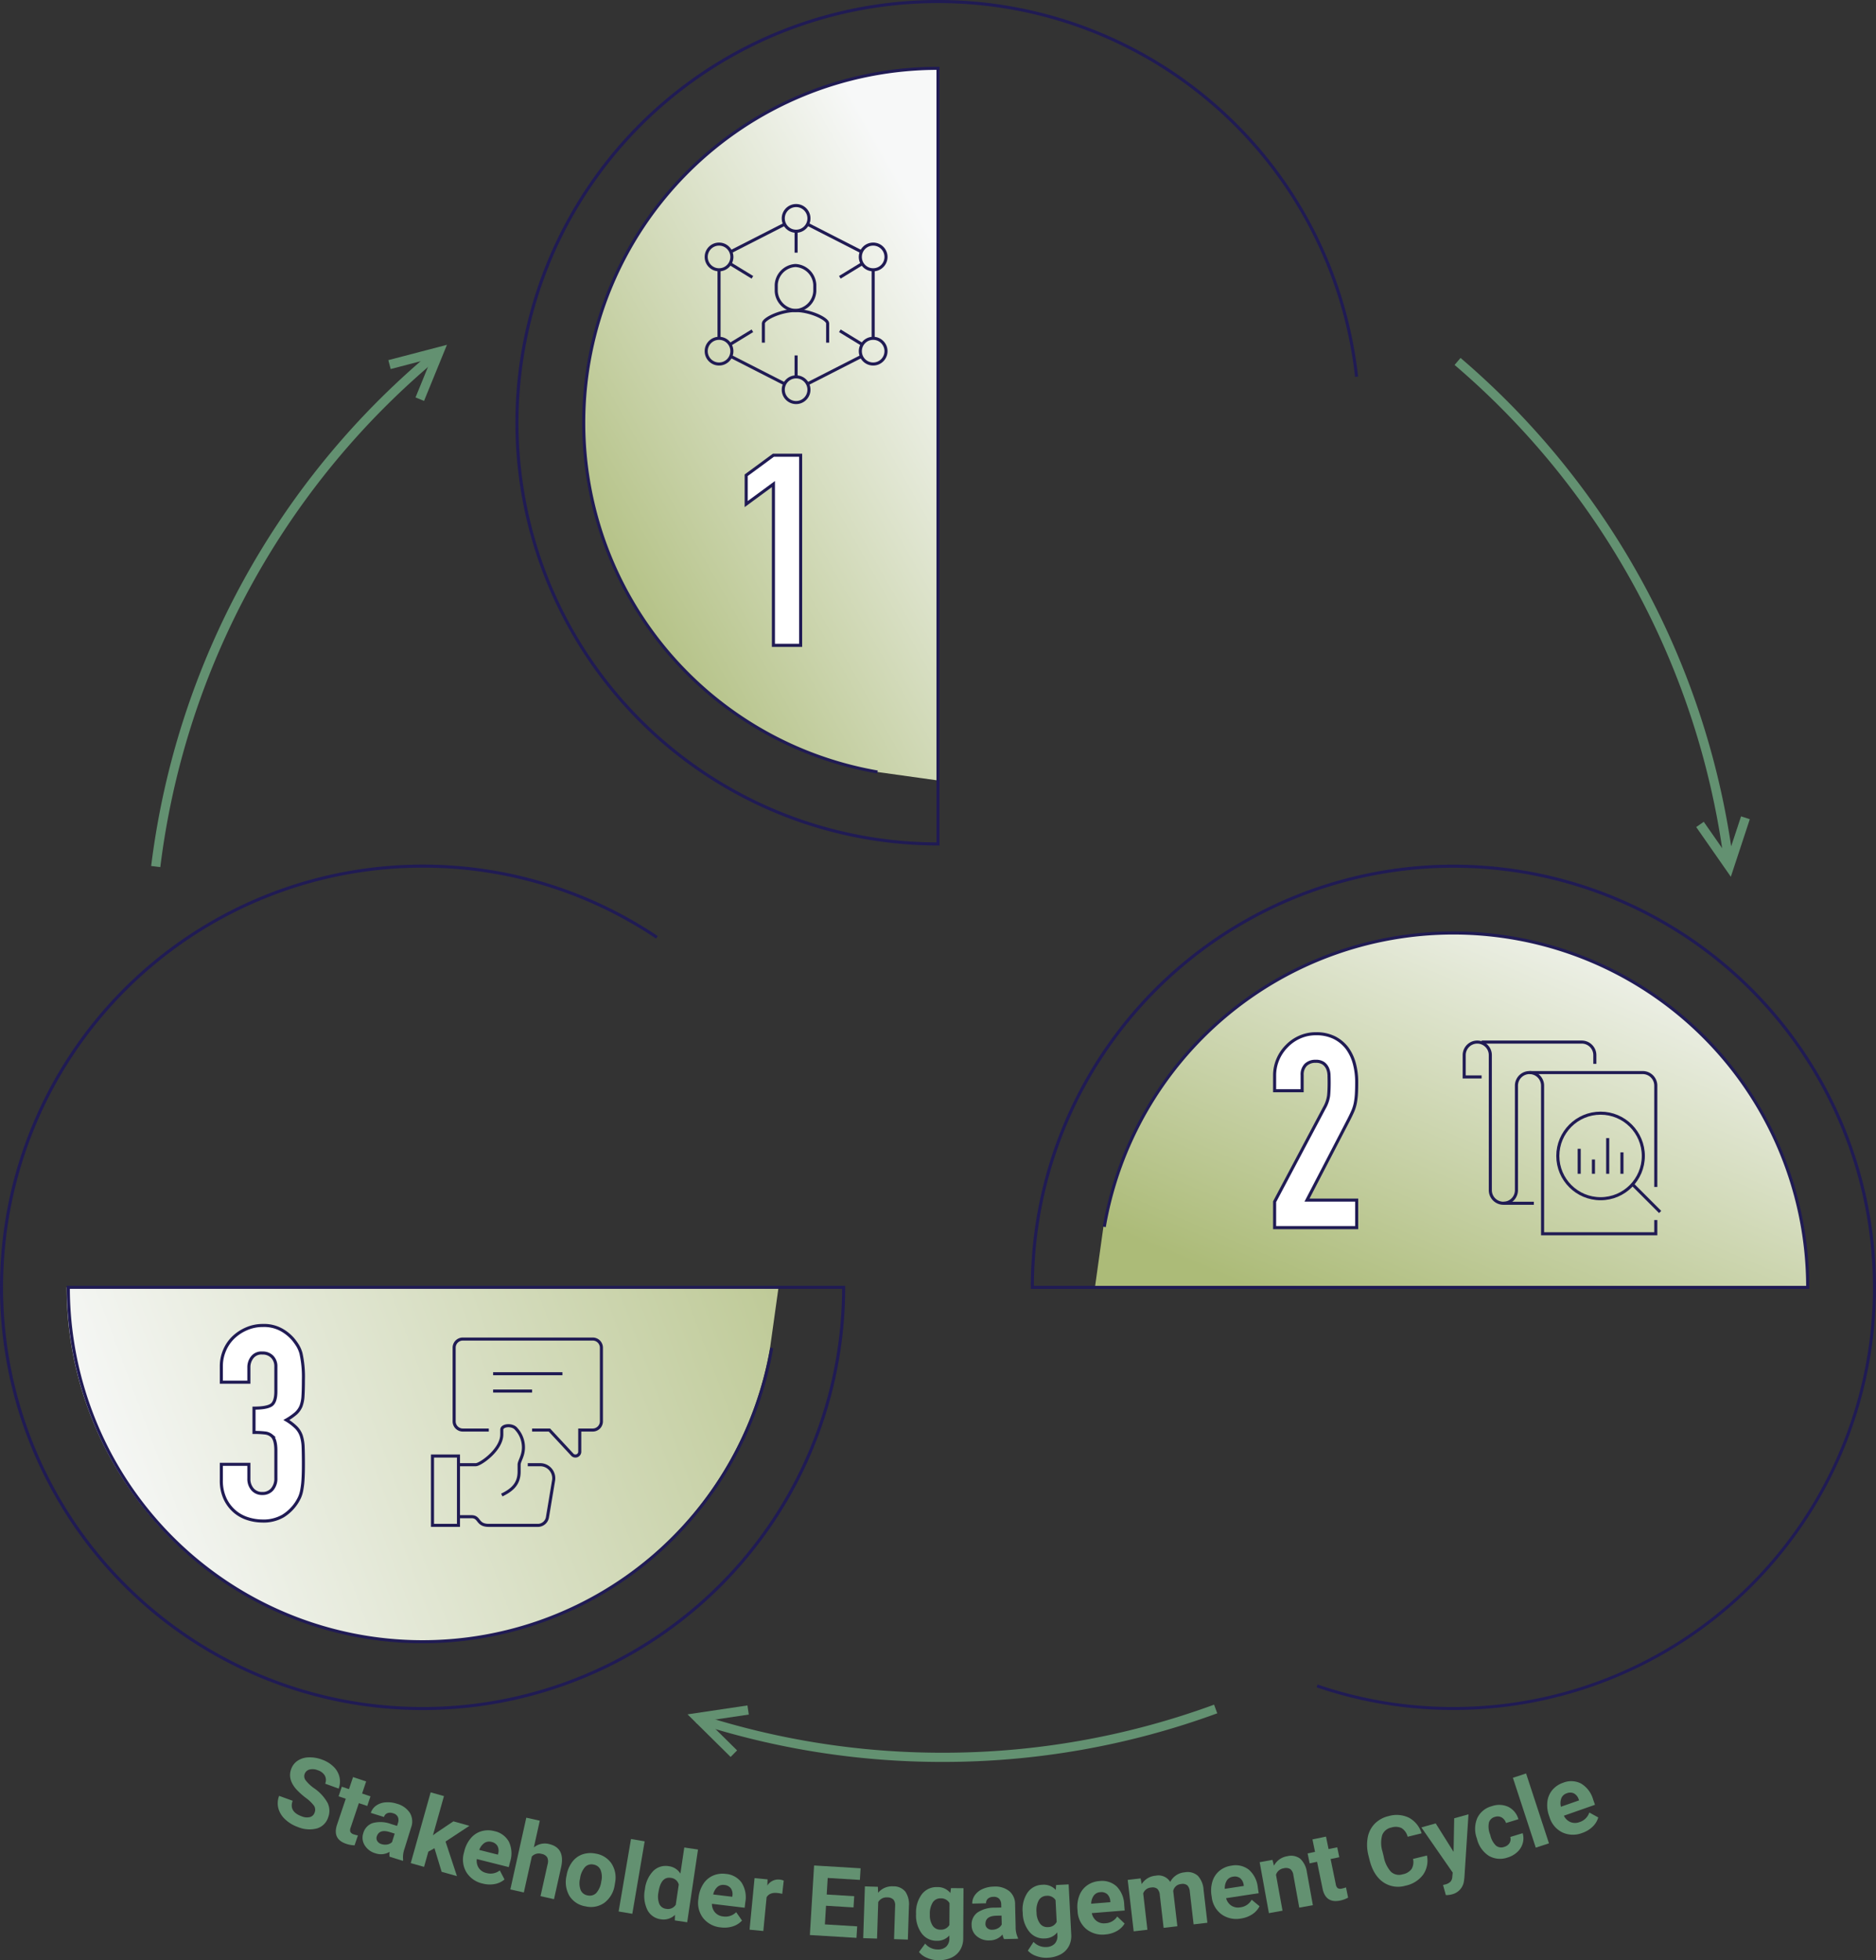 <svg xmlns="http://www.w3.org/2000/svg" xmlns:xlink="http://www.w3.org/1999/xlink" width="611.533" height="638.763" viewBox="0 0 611.533 638.763">
  <rect x="0" y="0" width="611.533" height="638.763" fill="#333333" stroke="none"/>
  <defs>
    <linearGradient id="linear-gradient" x1="0.233" y1="1.002" x2="0.938" y2="0.196" gradientUnits="objectBoundingBox">
      <stop offset="0" stop-color="#acbb78"/>
      <stop offset="1" stop-color="#f7f8f8"/>
    </linearGradient>
    <linearGradient id="linear-gradient-2" x1="0.037" y1="0.849" x2="0.81" y2="-0.053" xlink:href="#linear-gradient"/>
    <linearGradient id="linear-gradient-3" x1="1.181" y1="0.033" x2="-0.016" y2="0.254" gradientUnits="objectBoundingBox">
      <stop offset="0" stop-color="#acbb78"/>
      <stop offset="0" stop-color="#b5c287"/>
      <stop offset="1" stop-color="#f7f8f8"/>
    </linearGradient>
  </defs>
  <g id="Group_385" data-name="Group 385" transform="translate(-654.233 -883.429)">
    <path id="Path_3471" data-name="Path 3471" d="M-1814.54,594.386V362.327a115.489,115.489,0,0,0-115.489,115.489,115.523,115.523,0,0,0,95.757,113.812Z" transform="translate(2774.539 543.366)" fill="url(#linear-gradient)"/>
    <path id="Path_3472" data-name="Path 3472" d="M-1811.989,655.514h232.059a115.49,115.49,0,0,0-115.49-115.49,115.522,115.522,0,0,0-113.81,95.758Z" transform="translate(2823.151 647.403)" fill="url(#linear-gradient-2)"/>
    <path id="Path_3473" data-name="Path 3473" d="M-1817.357,621.843h-232.059a115.49,115.49,0,0,0,115.49,115.489,115.522,115.522,0,0,0,113.81-95.757Z" transform="translate(2725.373 681.076)" fill="url(#linear-gradient-3)"/>
    <path id="Path_3474" data-name="Path 3474" d="M-1848.228,346.911a137.275,137.275,0,0,1,136.444,122.263" transform="translate(2808.227 537.018)" fill="none" stroke="#201b54" stroke-width="1"/>
    <path id="Path_3475" data-name="Path 3475" d="M-1827.923,597.976a115.523,115.523,0,0,1-95.757-113.812,115.489,115.489,0,0,1,115.489-115.489V621.418a137.252,137.252,0,0,1-137.254-137.253,137.253,137.253,0,0,1,137.254-137.253" transform="translate(2768.191 537.018)" fill="none" stroke="#201b54" stroke-width="1"/>
    <path id="Path_3477" data-name="Path 3477" d="M-1803,642.147a115.524,115.524,0,0,1,113.812-95.757A115.489,115.489,0,0,1-1573.7,661.878h-252.742a137.253,137.253,0,0,1,137.254-137.253,137.254,137.254,0,0,1,137.254,137.253" transform="translate(2817.2 641.062)" fill="none" stroke="#201b54" stroke-width="1"/>
    <path id="Path_3478" data-name="Path 3478" d="M-2064.449,661.878A137.255,137.255,0,0,1-1927.2,524.625a136.619,136.619,0,0,1,76.377,23.2" transform="translate(2719.183 641.039)" fill="none" stroke="#201b54" stroke-width="1"/>
    <path id="Path_3479" data-name="Path 3479" d="M-1813.385,641.574a115.522,115.522,0,0,1-113.81,95.758,115.49,115.49,0,0,1-115.489-115.49h252.742A137.253,137.253,0,0,1-1927.2,759.1a137.254,137.254,0,0,1-137.254-137.253" transform="translate(2719.183 681.075)" fill="none" stroke="#201b54" stroke-width="1"/>
    <path id="Path_3529" data-name="Path 3529" d="M13.485,0V-52.548L4.611-46.023v-9.4l8.874-6.525h8.874V0Z" transform="translate(892.863 1093.716)" fill="#fff" stroke="#201b54" stroke-width="1"/>
    <path id="Path_3528" data-name="Path 3528" d="M2.992,0V-8.448L19.184-38.984a11.149,11.149,0,0,0,1.408-4q.176-1.716.176-4.268,0-1.144-.044-2.42a5.873,5.873,0,0,0-.484-2.244,4.166,4.166,0,0,0-1.32-1.628,4.2,4.2,0,0,0-2.552-.66,4.436,4.436,0,0,0-3.212,1.144,4.431,4.431,0,0,0-1.188,3.344v5.1H2.992v-4.928a13.261,13.261,0,0,1,1.056-5.28,13.624,13.624,0,0,1,2.9-4.312,13.178,13.178,0,0,1,4.224-2.948,12.8,12.8,0,0,1,5.28-1.1,13.159,13.159,0,0,1,6.028,1.276,12.025,12.025,0,0,1,4.18,3.476A15.154,15.154,0,0,1,29-53.416a23.226,23.226,0,0,1,.748,5.984q0,2.288-.088,3.828a23.163,23.163,0,0,1-.352,2.948,12.992,12.992,0,0,1-.88,2.816q-.616,1.408-1.672,3.432L13.552-8.976H29.744V0Z" transform="translate(1066.734 1283.469)" fill="#fff" stroke="#201b54" stroke-width="1"/>
    <path id="Path_3530" data-name="Path 3530" d="M13.64-36.256q4.048,0,5.588-.968t1.54-4.488v-8.1a4.375,4.375,0,0,0-1.188-3.168,4.254,4.254,0,0,0-3.212-1.232,3.789,3.789,0,0,0-3.388,1.5,5.2,5.2,0,0,0-1.012,2.9v5.1H2.992V-49.9a13.043,13.043,0,0,1,1.056-5.192,12.624,12.624,0,0,1,2.9-4.224,14.431,14.431,0,0,1,4.312-2.816,13.261,13.261,0,0,1,5.28-1.056,11.726,11.726,0,0,1,6.116,1.452,14.083,14.083,0,0,1,3.652,2.948,19.228,19.228,0,0,1,1.54,2.112,10.278,10.278,0,0,1,1.1,2.552,35.09,35.09,0,0,1,.792,8.624q0,3.256-.132,5.28a11.045,11.045,0,0,1-.66,3.344A6.688,6.688,0,0,1,27.236-34.5,20.352,20.352,0,0,1,24.2-32.384a17.047,17.047,0,0,1,3.212,2.464,7.246,7.246,0,0,1,1.628,2.64,13.637,13.637,0,0,1,.616,3.74q.088,2.156.088,5.5,0,3.08-.132,5.1a26.263,26.263,0,0,1-.4,3.344,10.431,10.431,0,0,1-.7,2.376,14.484,14.484,0,0,1-1.144,2.024A14.218,14.218,0,0,1,23.1-1.1,12.688,12.688,0,0,1,16.28.528a15.82,15.82,0,0,1-4.488-.7A12.236,12.236,0,0,1,7.48-2.464,12.423,12.423,0,0,1,4.268-6.6a13.87,13.87,0,0,1-1.276-6.248v-5.1h8.976v4.664a5.1,5.1,0,0,0,1.188,3.476,4.042,4.042,0,0,0,3.212,1.364A4.042,4.042,0,0,0,19.58-9.812a5.365,5.365,0,0,0,1.188-3.652V-22.44q0-3.7-1.408-4.84a3.916,3.916,0,0,0-2.156-.88,28.971,28.971,0,0,0-3.564-.176Z" transform="translate(723.392 1378.539)" fill="#fff" stroke="#201b54" stroke-width="1"/>
    <g id="Group_373" data-name="Group 373" transform="translate(884.436 950.41)">
      <g id="Group_372" data-name="Group 372">
        <line id="Line_159" data-name="Line 159" y1="22.329" transform="translate(54.428 20.934)" fill="none" stroke="#201b54" stroke-width="1"/>
        <circle id="Ellipse_31" data-name="Ellipse 31" cx="4.187" cy="4.187" r="4.187" transform="translate(25.121)" fill="none" stroke="#201b54" stroke-width="1"/>
        <circle id="Ellipse_32" data-name="Ellipse 32" cx="4.187" cy="4.187" r="4.187" transform="translate(25.121 55.824)" fill="none" stroke="#201b54" stroke-width="1"/>
        <circle id="Ellipse_33" data-name="Ellipse 33" cx="4.187" cy="4.187" r="4.187" transform="translate(0 43.263)" fill="none" stroke="#201b54" stroke-width="1"/>
        <circle id="Ellipse_34" data-name="Ellipse 34" cx="4.187" cy="4.187" r="4.187" transform="translate(0 12.56)" fill="none" stroke="#201b54" stroke-width="1"/>
        <circle id="Ellipse_35" data-name="Ellipse 35" cx="4.187" cy="4.187" r="4.187" transform="translate(50.241 12.56)" fill="none" stroke="#201b54" stroke-width="1"/>
        <circle id="Ellipse_36" data-name="Ellipse 36" cx="4.187" cy="4.187" r="4.187" transform="translate(50.241 43.263)" fill="none" stroke="#201b54" stroke-width="1"/>
        <line id="Line_160" data-name="Line 160" y1="8.951" x2="17.54" transform="translate(33.033 49.158)" fill="none" stroke="#201b54" stroke-width="1"/>
        <line id="Line_161" data-name="Line 161" x2="17.613" y2="8.988" transform="translate(7.961 49.117)" fill="none" stroke="#201b54" stroke-width="1"/>
        <line id="Line_162" data-name="Line 162" y2="22.329" transform="translate(4.187 20.934)" fill="none" stroke="#201b54" stroke-width="1"/>
        <line id="Line_163" data-name="Line 163" x1="17.577" y2="8.97" transform="translate(7.998 6.091)" fill="none" stroke="#201b54" stroke-width="1"/>
        <line id="Line_164" data-name="Line 164" x1="17.594" y1="8.986" transform="translate(33.018 6.082)" fill="none" stroke="#201b54" stroke-width="1"/>
        <line id="Line_165" data-name="Line 165" y1="4.462" x2="7.302" transform="translate(43.565 18.923)" fill="none" stroke="#201b54" stroke-width="1"/>
        <line id="Line_166" data-name="Line 166" y1="4.46" x2="7.298" transform="translate(7.76 40.807)" fill="none" stroke="#201b54" stroke-width="1"/>
        <line id="Line_167" data-name="Line 167" x1="7.302" y1="4.462" transform="translate(7.76 18.923)" fill="none" stroke="#201b54" stroke-width="1"/>
        <line id="Line_168" data-name="Line 168" x1="7.298" y1="4.46" transform="translate(43.569 40.807)" fill="none" stroke="#201b54" stroke-width="1"/>
        <line id="Line_169" data-name="Line 169" y2="6.978" transform="translate(29.307 8.374)" fill="none" stroke="#201b54" stroke-width="1"/>
        <line id="Line_170" data-name="Line 170" y2="6.978" transform="translate(29.307 48.846)" fill="none" stroke="#201b54" stroke-width="1"/>
      </g>
      <path id="Path_3487" data-name="Path 3487" d="M-1888.544,428.7v-6.285c0-1.466,5.663-4.189,10.474-4.189s10.474,2.723,10.474,4.189V428.7" transform="translate(1907.188 -384.023)" fill="none" stroke="#201b54" stroke-width="1"/>
      <path id="Path_3488" data-name="Path 3488" d="M-1873.007,414.123a6.638,6.638,0,0,0-6.284-6.284,6.638,6.638,0,0,0-6.286,6.284v2.1a6.638,6.638,0,0,0,6.286,6.285,6.638,6.638,0,0,0,6.284-6.285Z" transform="translate(1908.41 -388.301)" fill="none" stroke="#201b54" stroke-width="1"/>
    </g>
    <g id="Group_375" data-name="Group 375" transform="translate(1131.526 1223.003)">
      <line id="Line_171" data-name="Line 171" x2="9.937" transform="translate(12.776 52.522)" fill="none" stroke="#201b54" stroke-width="1"/>
      <path id="Path_3489" data-name="Path 3489" d="M-1722.713,565.222h32.649a4.259,4.259,0,0,1,4.258,4.26v2.839" transform="translate(1728.391 -565.222)" fill="none" stroke="#201b54" stroke-width="1"/>
      <path id="Path_3490" data-name="Path 3490" d="M-1670.489,609.534V576.519a4.259,4.259,0,0,0-4.258-4.259h-36.906" transform="translate(1732.946 -562.323)" fill="none" stroke="#201b54" stroke-width="1"/>
      <path id="Path_3491" data-name="Path 3491" d="M-1721.057,576.579h-5.678v-7.1a4.26,4.26,0,0,1,4.259-4.26,4.26,4.26,0,0,1,4.258,4.26v44a4.259,4.259,0,0,0,4.258,4.26,4.259,4.259,0,0,0,4.258-4.26V579.418a4.26,4.26,0,0,1,4.26-4.259,4.259,4.259,0,0,1,4.258,4.259v48.263h36.906v-4.466" transform="translate(1726.735 -565.222)" fill="none" stroke="#201b54" stroke-width="1"/>
      <g id="Group_374" data-name="Group 374" transform="translate(30.52 23.164)">
        <circle id="Ellipse_37" data-name="Ellipse 37" cx="13.937" cy="13.937" r="13.937" fill="none" stroke="#201b54" stroke-width="1"/>
        <line id="Line_172" data-name="Line 172" x2="8.969" y2="8.969" transform="translate(24.39 23.228)" fill="none" stroke="#201b54" stroke-width="1"/>
        <line id="Line_173" data-name="Line 173" y2="8.13" transform="translate(6.968 11.614)" fill="none" stroke="#201b54" stroke-width="1"/>
        <line id="Line_174" data-name="Line 174" y2="4.646" transform="translate(11.614 15.098)" fill="none" stroke="#201b54" stroke-width="1"/>
        <line id="Line_175" data-name="Line 175" y2="11.614" transform="translate(16.26 8.13)" fill="none" stroke="#201b54" stroke-width="1"/>
        <line id="Line_176" data-name="Line 176" y2="6.968" transform="translate(20.905 12.776)" fill="none" stroke="#201b54" stroke-width="1"/>
      </g>
    </g>
    <g id="Group_376" data-name="Group 376" transform="translate(795.215 1319.774)">
      <line id="Line_177" data-name="Line 177" x2="22.589" transform="translate(19.766 11.295)" fill="none" stroke="#201b54" stroke-width="1"/>
      <line id="Line_178" data-name="Line 178" x2="12.706" transform="translate(19.766 16.942)" fill="none" stroke="#201b54" stroke-width="1"/>
      <path id="Path_3492" data-name="Path 3492" d="M-1958.945,679.724h4.235c2.8,0,1.712,2.824,5.647,2.824h16.178a3.179,3.179,0,0,0,2.963-2.759l1.975-11.854a4.419,4.419,0,0,0-4.285-5.153h-4.125" transform="translate(1967.416 -621.839)" fill="none" stroke="#201b54" stroke-width="1"/>
      <path id="Path_3493" data-name="Path 3493" d="M-1944.827,676.371c3.562-1.72,5.647-3.774,5.647-7.61v-2.273c0-1.192,1.412-2.81,1.412-5.647a8.81,8.81,0,0,0-2.342-5.992c-1.237-1.6-4.717-1.3-4.717.243v1.513c0,5.036-7.024,9.883-8.471,9.883h-5.647" transform="translate(1967.416 -625.545)" fill="none" stroke="#201b54" stroke-width="1"/>
      <rect id="Rectangle_873" data-name="Rectangle 873" width="8.471" height="22.589" transform="translate(0 38.119)" fill="none" stroke="#201b54" stroke-width="1"/>
      <path id="Path_3494" data-name="Path 3494" d="M-1948.65,663.43h-8.471a2.825,2.825,0,0,1-2.824-2.826v-24a2.821,2.821,0,0,1,2.824-2.821h42.355a2.821,2.821,0,0,1,2.824,2.821v24a2.825,2.825,0,0,1-2.824,2.826H-1919v7.055a1.412,1.412,0,0,1-2.542.849l-7.341-7.9h-5.647" transform="translate(1967.004 -633.782)" fill="none" stroke="#201b54" stroke-width="1"/>
    </g>
    <g id="Group_379" data-name="Group 379" transform="translate(2731.362 686.984)">
      <g id="Group_380" data-name="Group 380" transform="translate(-1986.589 769.086)">
        <g id="Group_379-2" data-name="Group 379">
          <path id="Path_3495" data-name="Path 3495" d="M-1974.579,787.106a2.4,2.4,0,0,0-.184-2.233,12.3,12.3,0,0,0-2.656-2.557,24.057,24.057,0,0,1-3.09-2.774q-2.92-3.289-1.71-6.613a5.476,5.476,0,0,1,2.1-2.731,6.766,6.766,0,0,1,3.569-1.1,11.214,11.214,0,0,1,4.374.728,10.2,10.2,0,0,1,3.774,2.309,6.9,6.9,0,0,1,1.928,3.347,6.514,6.514,0,0,1-.257,3.79l-4.4-1.6a3.062,3.062,0,0,0-.1-2.614,4.037,4.037,0,0,0-2.3-1.758,4.321,4.321,0,0,0-2.755-.228,2.29,2.29,0,0,0-1.546,1.471,2.19,2.19,0,0,0,.414,2.126,12.555,12.555,0,0,0,2.606,2.44,14.184,14.184,0,0,1,4.449,4.786,5.935,5.935,0,0,1,.2,4.786,5.467,5.467,0,0,1-3.675,3.584,9.756,9.756,0,0,1-6.217-.476,11.614,11.614,0,0,1-4.157-2.53,7.563,7.563,0,0,1-2.188-3.593,6.723,6.723,0,0,1,.259-4.021l4.413,1.6q-1.284,3.531,2.937,5.067a4.375,4.375,0,0,0,2.68.251A2.211,2.211,0,0,0-1974.579,787.106Z" transform="translate(1986.589 -769.086)" fill="#639171"/>
          <path id="Path_3496" data-name="Path 3496" d="M-1964.848,774.547l-1.321,3.932,2.734.922-1.052,3.132-2.736-.918-2.683,7.983a2.011,2.011,0,0,0-.086,1.385,1.8,1.8,0,0,0,1.17.822,7.069,7.069,0,0,0,1.292.318l-1.088,3.239a9.269,9.269,0,0,1-2.717-.485q-4.494-1.509-3.058-6.078l2.9-8.619-2.337-.784,1.054-3.135,2.335.786,1.322-3.933Z" transform="translate(1993.664 -766.684)" fill="#639171"/>
          <path id="Path_3497" data-name="Path 3497" d="M-1960.475,795.992a5.052,5.052,0,0,1,.019-1.578,5.459,5.459,0,0,1-4.609.478,5.99,5.99,0,0,1-3.5-2.592,4.612,4.612,0,0,1-.481-3.94,4.764,4.764,0,0,1,3.12-3.339,9.815,9.815,0,0,1,5.919.323l1.982.616.287-.923a2.785,2.785,0,0,0-.018-1.966,2.362,2.362,0,0,0-1.6-1.233,2.694,2.694,0,0,0-1.869-.01,1.857,1.857,0,0,0-1.062,1.236l-4.3-1.34a4.546,4.546,0,0,1,1.67-2.322,5.978,5.978,0,0,1,3.023-1.107,9.319,9.319,0,0,1,3.754.425,7.357,7.357,0,0,1,4.262,2.969,5.483,5.483,0,0,1,.441,4.751l-2.174,6.984a8.1,8.1,0,0,0-.441,3.67l-.078.252Zm-2.627-4.1a3.878,3.878,0,0,0,1.891.121,2.91,2.91,0,0,0,1.544-.768l.863-2.769-1.608-.5q-3.231-1.006-4.135,1.161l-.094.249a1.813,1.813,0,0,0,.153,1.5A2.308,2.308,0,0,0-1963.1,791.892Z" transform="translate(1996.924 -763.615)" fill="#639171"/>
          <path id="Path_3498" data-name="Path 3498" d="M-1951.71,794.438l-2,1.123-1.394,4.952-4.339-1.219,6.489-23.061,4.339,1.22-3.595,12.776,1.145-.845,5.531-3.708,5.209,1.465-7.774,5.12,3.715,11.268-4.984-1.4Z" transform="translate(2002.796 -764.819)" fill="#639171"/>
          <path id="Path_3499" data-name="Path 3499" d="M-1942.37,801.334a8.274,8.274,0,0,1-5.3-3.686,8.093,8.093,0,0,1-.778-6.452l.107-.425a10.2,10.2,0,0,1,2.066-4.167,7.194,7.194,0,0,1,3.455-2.312,7.8,7.8,0,0,1,4.25-.046,7.006,7.006,0,0,1,4.751,3.45,8.871,8.871,0,0,1,.412,6.492l-.449,1.784-10.419-2.629a4.181,4.181,0,0,0,.627,2.892,3.98,3.98,0,0,0,2.456,1.648,4.86,4.86,0,0,0,4.408-.832l1.541,2.946a6.768,6.768,0,0,1-3.21,1.5A9.033,9.033,0,0,1-1942.37,801.334Zm2.894-13.57a2.824,2.824,0,0,0-2.332.35,4.687,4.687,0,0,0-1.672,2.26l6.078,1.535.088-.35a3.354,3.354,0,0,0-.217-2.455A2.914,2.914,0,0,0-1939.476,787.765Z" transform="translate(2009.164 -760.198)" fill="#639171"/>
          <path id="Path_3500" data-name="Path 3500" d="M-1931.448,791.089a5.633,5.633,0,0,1,4.868-1.121q5.359,1.193,4.049,7.437l-2.348,10.548-4.4-.979,2.32-10.428a3.132,3.132,0,0,0-.142-2.228,2.678,2.678,0,0,0-1.875-1.127,3.061,3.061,0,0,0-3.132.869l-2.606,11.706-4.4-.979,5.2-23.383,4.4.979Z" transform="translate(2014.933 -761.733)" fill="#639171"/>
          <path id="Path_3501" data-name="Path 3501" d="M-1927.512,795.734a10.022,10.022,0,0,1,1.8-4.213,7.086,7.086,0,0,1,3.307-2.461,8.145,8.145,0,0,1,4.347-.259,7.682,7.682,0,0,1,5.079,3.106,8.394,8.394,0,0,1,1.3,6.03l-.188,1.14a8.824,8.824,0,0,1-3.306,5.708,7.537,7.537,0,0,1-6.156,1.206,7.571,7.571,0,0,1-5.278-3.4,8.981,8.981,0,0,1-.934-6.659Zm4.366,1.166a6.3,6.3,0,0,0,.193,3.783,2.979,2.979,0,0,0,2.3,1.739,2.993,2.993,0,0,0,2.748-.751,6.9,6.9,0,0,0,1.664-3.777,6.243,6.243,0,0,0-.212-3.763,2.993,2.993,0,0,0-2.3-1.763,2.947,2.947,0,0,0-2.755.784A7,7,0,0,0-1923.146,796.9Z" transform="translate(2021.696 -757.421)" fill="#639171"/>
          <path id="Path_3502" data-name="Path 3502" d="M-1912.55,810.127l-4.459-.759,4.028-23.615,4.457.76Z" transform="translate(2028.13 -759.136)" fill="#639171"/>
          <path id="Path_3503" data-name="Path 3503" d="M-1911.576,801.139a10.18,10.18,0,0,1,2.677-5.957,5.742,5.742,0,0,1,5.135-1.6A5.174,5.174,0,0,1-1900.01,796l1.268-8.515,4.473.666-3.526,23.695-4.026-.6.048-1.806a5.3,5.3,0,0,1-4.6,1.444,5.721,5.721,0,0,1-4.382-3.025A10.5,10.5,0,0,1-1911.576,801.139Zm4.409.995a6.651,6.651,0,0,0,.281,3.721,2.7,2.7,0,0,0,2.189,1.607,3.018,3.018,0,0,0,3.175-1.311l.982-6.6a2.969,2.969,0,0,0-2.624-2.177Q-1906.387,796.9-1907.167,802.134Z" transform="translate(2031.263 -758.102)" fill="#639171"/>
          <path id="Path_3504" data-name="Path 3504" d="M-1893.377,810.333a8.29,8.29,0,0,1-5.729-2.983,8.092,8.092,0,0,1-1.591-6.3l.051-.433a10.2,10.2,0,0,1,1.519-4.4,7.214,7.214,0,0,1,3.132-2.734,7.811,7.811,0,0,1,4.211-.585,7,7,0,0,1,5.15,2.817,8.874,8.874,0,0,1,1.235,6.385l-.22,1.827-10.668-1.282a4.192,4.192,0,0,0,.992,2.788,3.982,3.982,0,0,0,2.646,1.324,4.864,4.864,0,0,0,4.266-1.388l1.9,2.726a6.758,6.758,0,0,1-2.991,1.9A9.044,9.044,0,0,1-1893.377,810.333Zm1.144-13.827a2.813,2.813,0,0,0-2.27.642,4.7,4.7,0,0,0-1.37,2.453l6.225.749.043-.358a3.357,3.357,0,0,0-.529-2.407A2.9,2.9,0,0,0-1892.234,796.506Z" transform="translate(2037.82 -754.91)" fill="#639171"/>
          <path id="Path_3505" data-name="Path 3505" d="M-1879.63,798.857a12.457,12.457,0,0,0-1.6-.281q-2.544-.247-3.5,1.4l-1.065,10.991-4.486-.434,1.629-16.8,4.237.411-.07,2.015a4.177,4.177,0,0,1,3.965-1.952,4.7,4.7,0,0,1,1.378.339Z" transform="translate(2044.082 -754.371)" fill="#639171"/>
          <path id="Path_3506" data-name="Path 3506" d="M-1863.743,804.824l-8.967-.543-.368,6.072,10.523.637-.227,3.751-15.194-.922,1.375-22.666,15.162.92-.23,3.782-10.491-.636-.327,5.4,8.966.545Z" transform="translate(2051.433 -755.912)" fill="#639171"/>
          <path id="Path_3507" data-name="Path 3507" d="M-1862.305,795.562l.078,1.953a5.89,5.89,0,0,1,4.92-2.1,4.895,4.895,0,0,1,3.94,1.7,7.355,7.355,0,0,1,1.188,4.751l-.353,10.9-4.5-.147.348-10.786a2.929,2.929,0,0,0-.556-2.1,2.794,2.794,0,0,0-2.052-.714,3.1,3.1,0,0,0-2.9,1.528l-.385,11.893-4.505-.145.546-16.864Z" transform="translate(2057.932 -753.373)" fill="#639171"/>
          <path id="Path_3508" data-name="Path 3508" d="M-1856.305,804.154a9.891,9.891,0,0,1,1.881-6.244,5.992,5.992,0,0,1,5-2.344,5.255,5.255,0,0,1,4.31,1.926l.195-1.589,4.087.022-.088,16.314a7.207,7.207,0,0,1-1.027,3.846,6.47,6.47,0,0,1-2.844,2.482,9.977,9.977,0,0,1-4.277.834,9.221,9.221,0,0,1-3.614-.762,6.4,6.4,0,0,1-2.657-1.924l2.011-2.734a5.28,5.28,0,0,0,4.077,1.91,3.874,3.874,0,0,0,2.8-.944,3.606,3.606,0,0,0,1.013-2.717l0-.906a5.208,5.208,0,0,1-4.111,1.741,5.973,5.973,0,0,1-4.908-2.405,9.885,9.885,0,0,1-1.846-6.318Zm4.505.359a6.161,6.161,0,0,0,.9,3.606,2.93,2.93,0,0,0,2.52,1.318,3.127,3.127,0,0,0,2.955-1.53l.038-7.107a3.123,3.123,0,0,0-2.906-1.563,2.95,2.95,0,0,0-2.558,1.314A6.943,6.943,0,0,0-1851.8,804.513Z" transform="translate(2064.37 -753.279)" fill="#639171"/>
          <path id="Path_3509" data-name="Path 3509" d="M-1834.395,812.574a5.006,5.006,0,0,1-.489-1.5A5.452,5.452,0,0,1-1839.1,813a5.986,5.986,0,0,1-4.143-1.335,4.607,4.607,0,0,1-1.715-3.577,4.761,4.761,0,0,1,1.888-4.163,9.806,9.806,0,0,1,5.711-1.591l2.073-.049-.022-.965a2.78,2.78,0,0,0-.645-1.857,2.364,2.364,0,0,0-1.912-.656,2.673,2.673,0,0,0-1.771.589,1.849,1.849,0,0,0-.612,1.512l-4.507.107a4.538,4.538,0,0,1,.84-2.734,5.967,5.967,0,0,1,2.51-2.017,9.257,9.257,0,0,1,3.692-.8,7.361,7.361,0,0,1,4.989,1.447,5.484,5.484,0,0,1,1.937,4.36l.176,7.313a8.075,8.075,0,0,0,.759,3.617l0,.265Zm-3.8-3.046a3.885,3.885,0,0,0,1.83-.489,2.92,2.92,0,0,0,1.219-1.223l-.07-2.9-1.683.04q-3.385.081-3.546,2.426l-.01.265a1.8,1.8,0,0,0,.626,1.374A2.3,2.3,0,0,0-1838.2,809.529Z" transform="translate(2071.146 -753.342)" fill="#639171"/>
          <path id="Path_3510" data-name="Path 3510" d="M-1834.525,804.113a9.893,9.893,0,0,1,1.522-6.342,6,6,0,0,1,4.853-2.627,5.255,5.255,0,0,1,4.413,1.677l.105-1.6,4.081-.211.845,16.293a7.214,7.214,0,0,1-.8,3.9,6.461,6.461,0,0,1-2.7,2.638,9.948,9.948,0,0,1-4.222,1.078,9.212,9.212,0,0,1-3.651-.554,6.406,6.406,0,0,1-2.763-1.768l1.851-2.844a5.281,5.281,0,0,0,4.179,1.672,3.86,3.86,0,0,0,2.737-1.1,3.6,3.6,0,0,0,.856-2.769l-.046-.9a5.213,5.213,0,0,1-4.006,1.972,5.974,5.974,0,0,1-5.037-2.119,9.893,9.893,0,0,1-2.2-6.2Zm4.52.1a6.155,6.155,0,0,0,1.105,3.548,2.927,2.927,0,0,0,2.59,1.171,3.13,3.13,0,0,0,2.864-1.7l-.369-7.1a3.119,3.119,0,0,0-2.991-1.393,2.946,2.946,0,0,0-2.479,1.458A6.934,6.934,0,0,0-1830.005,804.214Z" transform="translate(2077.361 -753.609)" fill="#639171"/>
          <path id="Path_3511" data-name="Path 3511" d="M-1814.289,811.751a8.286,8.286,0,0,1-6.206-1.789,8.09,8.09,0,0,1-2.808-5.861l-.035-.434a10.189,10.189,0,0,1,.616-4.611,7.21,7.21,0,0,1,2.528-3.3,7.822,7.822,0,0,1,4.01-1.409,7,7,0,0,1,5.609,1.741,8.877,8.877,0,0,1,2.475,6.013l.147,1.837-10.711.856a4.177,4.177,0,0,0,1.525,2.538,3.989,3.989,0,0,0,2.854.773,4.869,4.869,0,0,0,3.908-2.206l2.405,2.295a6.775,6.775,0,0,1-2.559,2.45A9.013,9.013,0,0,1-1814.289,811.751Zm-1.619-13.781a2.825,2.825,0,0,0-2.1,1.08,4.718,4.718,0,0,0-.858,2.678l6.251-.5-.029-.358a3.351,3.351,0,0,0-.995-2.253A2.9,2.9,0,0,0-1815.908,797.971Z" transform="translate(2084.029 -754.025)" fill="#639171"/>
          <path id="Path_3512" data-name="Path 3512" d="M-1808.9,794.556l.358,1.857a5.929,5.929,0,0,1,4.564-2.744,4.507,4.507,0,0,1,4.743,2.039,5.791,5.791,0,0,1,4.738-3.138,5.027,5.027,0,0,1,4.243,1.116,7.339,7.339,0,0,1,1.886,4.623l1.243,10.7-4.492.522-1.241-10.69a3.215,3.215,0,0,0-.8-2.017,2.491,2.491,0,0,0-2.044-.431,2.812,2.812,0,0,0-2.565,2.244l1.351,11.51-4.478.521L-1802.63,800a3.179,3.179,0,0,0-.819-2.041,2.516,2.516,0,0,0-2.027-.425,2.924,2.924,0,0,0-2.574,1.9l1.375,11.851-4.476.521-1.947-16.764Z" transform="translate(2090.166 -755.101)" fill="#639171"/>
          <path id="Path_3513" data-name="Path 3513" d="M-1786.331,808.457a8.279,8.279,0,0,1-6.32-1.34,8.085,8.085,0,0,1-3.218-5.646l-.067-.43a10.18,10.18,0,0,1,.287-4.642,7.213,7.213,0,0,1,2.285-3.474,7.819,7.819,0,0,1,3.9-1.691,7.009,7.009,0,0,1,5.717,1.337,8.87,8.87,0,0,1,2.9,5.821l.278,1.819-10.622,1.621a4.175,4.175,0,0,0,1.7,2.421,3.984,3.984,0,0,0,2.9.567,4.863,4.863,0,0,0,3.74-2.479l2.563,2.116a6.785,6.785,0,0,1-2.376,2.627A9.009,9.009,0,0,1-1786.331,808.457Zm-2.6-13.627a2.811,2.811,0,0,0-2.014,1.227,4.707,4.707,0,0,0-.664,2.732l6.2-.945-.054-.358a3.347,3.347,0,0,0-1.153-2.177A2.9,2.9,0,0,0-1788.931,794.83Z" transform="translate(2100.329 -755.932)" fill="#639171"/>
          <path id="Path_3514" data-name="Path 3514" d="M-1781.991,790.509l.487,1.894a5.89,5.89,0,0,1,4.368-3.092,4.9,4.9,0,0,1,4.21.837,7.355,7.355,0,0,1,2.161,4.395l1.945,10.727-4.433.8-1.928-10.619a2.924,2.924,0,0,0-.985-1.937,2.8,2.8,0,0,0-2.156-.267,3.1,3.1,0,0,0-2.519,2.106l2.124,11.709-4.435.8-3.012-16.6Z" transform="translate(2106.246 -757.088)" fill="#639171"/>
          <path id="Path_3515" data-name="Path 3515" d="M-1770.382,785.264l.834,4.064,2.826-.58.665,3.239-2.827.581,1.695,8.249a2.011,2.011,0,0,0,.621,1.243,1.791,1.791,0,0,0,1.425.12,7.075,7.075,0,0,0,1.278-.372l.687,3.346a9.285,9.285,0,0,1-2.592.945q-4.645.953-5.7-3.718l-1.828-8.906-2.413.5-.664-3.24,2.413-.5-.834-4.063Z" transform="translate(2112.089 -759.428)" fill="#639171"/>
          <path id="Path_3516" data-name="Path 3516" d="M-1744.719,794.063a8.044,8.044,0,0,1-1.254,6.249,9.5,9.5,0,0,1-5.746,3.579,8.54,8.54,0,0,1-7.372-1.219q-3.133-2.257-4.355-7.241l-.332-1.349a13.64,13.64,0,0,1-.254-5.877,8.665,8.665,0,0,1,2.29-4.507,9.266,9.266,0,0,1,4.521-2.482,9.263,9.263,0,0,1,6.652.535,8.64,8.64,0,0,1,4.106,5.078l-4.543,1.116a4.754,4.754,0,0,0-1.95-2.806,4.531,4.531,0,0,0-3.349-.2,3.976,3.976,0,0,0-3,2.464,9.4,9.4,0,0,0,.082,5.336l.409,1.666a10.067,10.067,0,0,0,2.365,4.959,3.905,3.905,0,0,0,3.822.813,4.616,4.616,0,0,0,2.906-1.733,4.474,4.474,0,0,0,.458-3.269Z" transform="translate(2119.333 -762.062)" fill="#639171"/>
          <path id="Path_3517" data-name="Path 3517" d="M-1742.658,792.955l.2-10.949,4.658-1.29-1.33,20.6-.125.958a5.144,5.144,0,0,1-3.926,4.518,7.146,7.146,0,0,1-2,.248l-.913-3.291.666-.168a3.725,3.725,0,0,0,1.738-.886,2.573,2.573,0,0,0,.609-1.512l.139-1.479-10.215-14.728,4.675-1.3Z" transform="translate(2125.952 -762.143)" fill="#639171"/>
          <path id="Path_3518" data-name="Path 3518" d="M-1732.715,792.478a2.958,2.958,0,0,0,1.739-1.249,2.4,2.4,0,0,0,.241-1.982l4.044-1.234a5.8,5.8,0,0,1,.022,3.28,6.161,6.161,0,0,1-1.763,2.852,7.871,7.871,0,0,1-3.148,1.786,7.329,7.329,0,0,1-6.131-.533,9.105,9.105,0,0,1-3.855-5.47l-.086-.281a9.005,9.005,0,0,1,.167-6.559,7.232,7.232,0,0,1,4.766-3.884,7.1,7.1,0,0,1,5.382.241,6.379,6.379,0,0,1,3.256,4.018l-4.042,1.235a3.1,3.1,0,0,0-1.4-1.81,2.712,2.712,0,0,0-2.208-.187,2.715,2.715,0,0,0-1.941,1.793,6.653,6.653,0,0,0,.32,3.8l.137.447a6.747,6.747,0,0,0,1.854,3.354A2.755,2.755,0,0,0-1732.715,792.478Z" transform="translate(2132.504 -763.29)" fill="#639171"/>
          <path id="Path_3519" data-name="Path 3519" d="M-1722.719,795.144l-4.3,1.409-7.456-22.766,4.3-1.407Z" transform="translate(2137.105 -767.12)" fill="#639171"/>
          <path id="Path_3520" data-name="Path 3520" d="M-1716.03,790.817a8.282,8.282,0,0,1-6.457-.148,8.1,8.1,0,0,1-4.208-4.954l-.144-.412a10.184,10.184,0,0,1-.578-4.615,7.211,7.211,0,0,1,1.606-3.836,7.81,7.81,0,0,1,3.518-2.381,7.01,7.01,0,0,1,5.867.256,8.884,8.884,0,0,1,3.925,5.186l.607,1.736-10.139,3.557a4.185,4.185,0,0,0,2.121,2.067,3.985,3.985,0,0,0,2.958.019,4.861,4.861,0,0,0,3.216-3.127l2.91,1.607a6.777,6.777,0,0,1-1.849,3.022A9.02,9.02,0,0,1-1716.03,790.817ZM-1721.1,777.9a2.809,2.809,0,0,0-1.752,1.578,4.713,4.713,0,0,0-.149,2.807l5.917-2.074-.12-.34a3.359,3.359,0,0,0-1.535-1.928A2.909,2.909,0,0,0-1721.1,777.9Z" transform="translate(2141.282 -766.18)" fill="#639171"/>
        </g>
      </g>
    </g>
    <path id="Path_3521" data-name="Path 3521" d="M-2219.586,654.522A137.244,137.244,0,0,1-2356.83,791.766a137.088,137.088,0,0,1-44.437-7.353" transform="translate(3484.851 648.395)" fill="none" stroke="#201b54" stroke-width="0.975"/>
    <g id="Group_384" data-name="Group 384" transform="translate(3486.313 648.551)">
      <g id="Group_381" data-name="Group 381">
        <path id="Path_3522" data-name="Path 3522" d="M-2781.313,517.253a258.046,258.046,0,0,1,92.4-167.8" fill="none" stroke="#639171" stroke-width="3"/>
        <path id="Path_3523" data-name="Path 3523" d="M-2705.108,353.684l16.2-4.232-6.332,15.5" fill="none" stroke="#639171" stroke-width="3"/>
      </g>
      <g id="Group_382" data-name="Group 382">
        <path id="Path_3524" data-name="Path 3524" d="M-2356.951,352.655a257.968,257.968,0,0,1,88.579,164.6" fill="none" stroke="#639171" stroke-width="3"/>
        <path id="Path_3525" data-name="Path 3525" d="M-2263.109,501.359l-5.243,15.9-9.572-13.733" fill="none" stroke="#639171" stroke-width="3"/>
      </g>
      <g id="Group_383" data-name="Group 383">
        <path id="Path_3526" data-name="Path 3526" d="M-2435.8,791.771a257.9,257.9,0,0,1-89.037,15.749,258.211,258.211,0,0,1-79.859-12.576" fill="none" stroke="#639171" stroke-width="3"/>
        <path id="Path_3527" data-name="Path 3527" d="M-2592.865,806.329l-11.905-11.768,16.558-2.463" fill="none" stroke="#639171" stroke-width="3"/>
      </g>
    </g>
  </g>
</svg>
